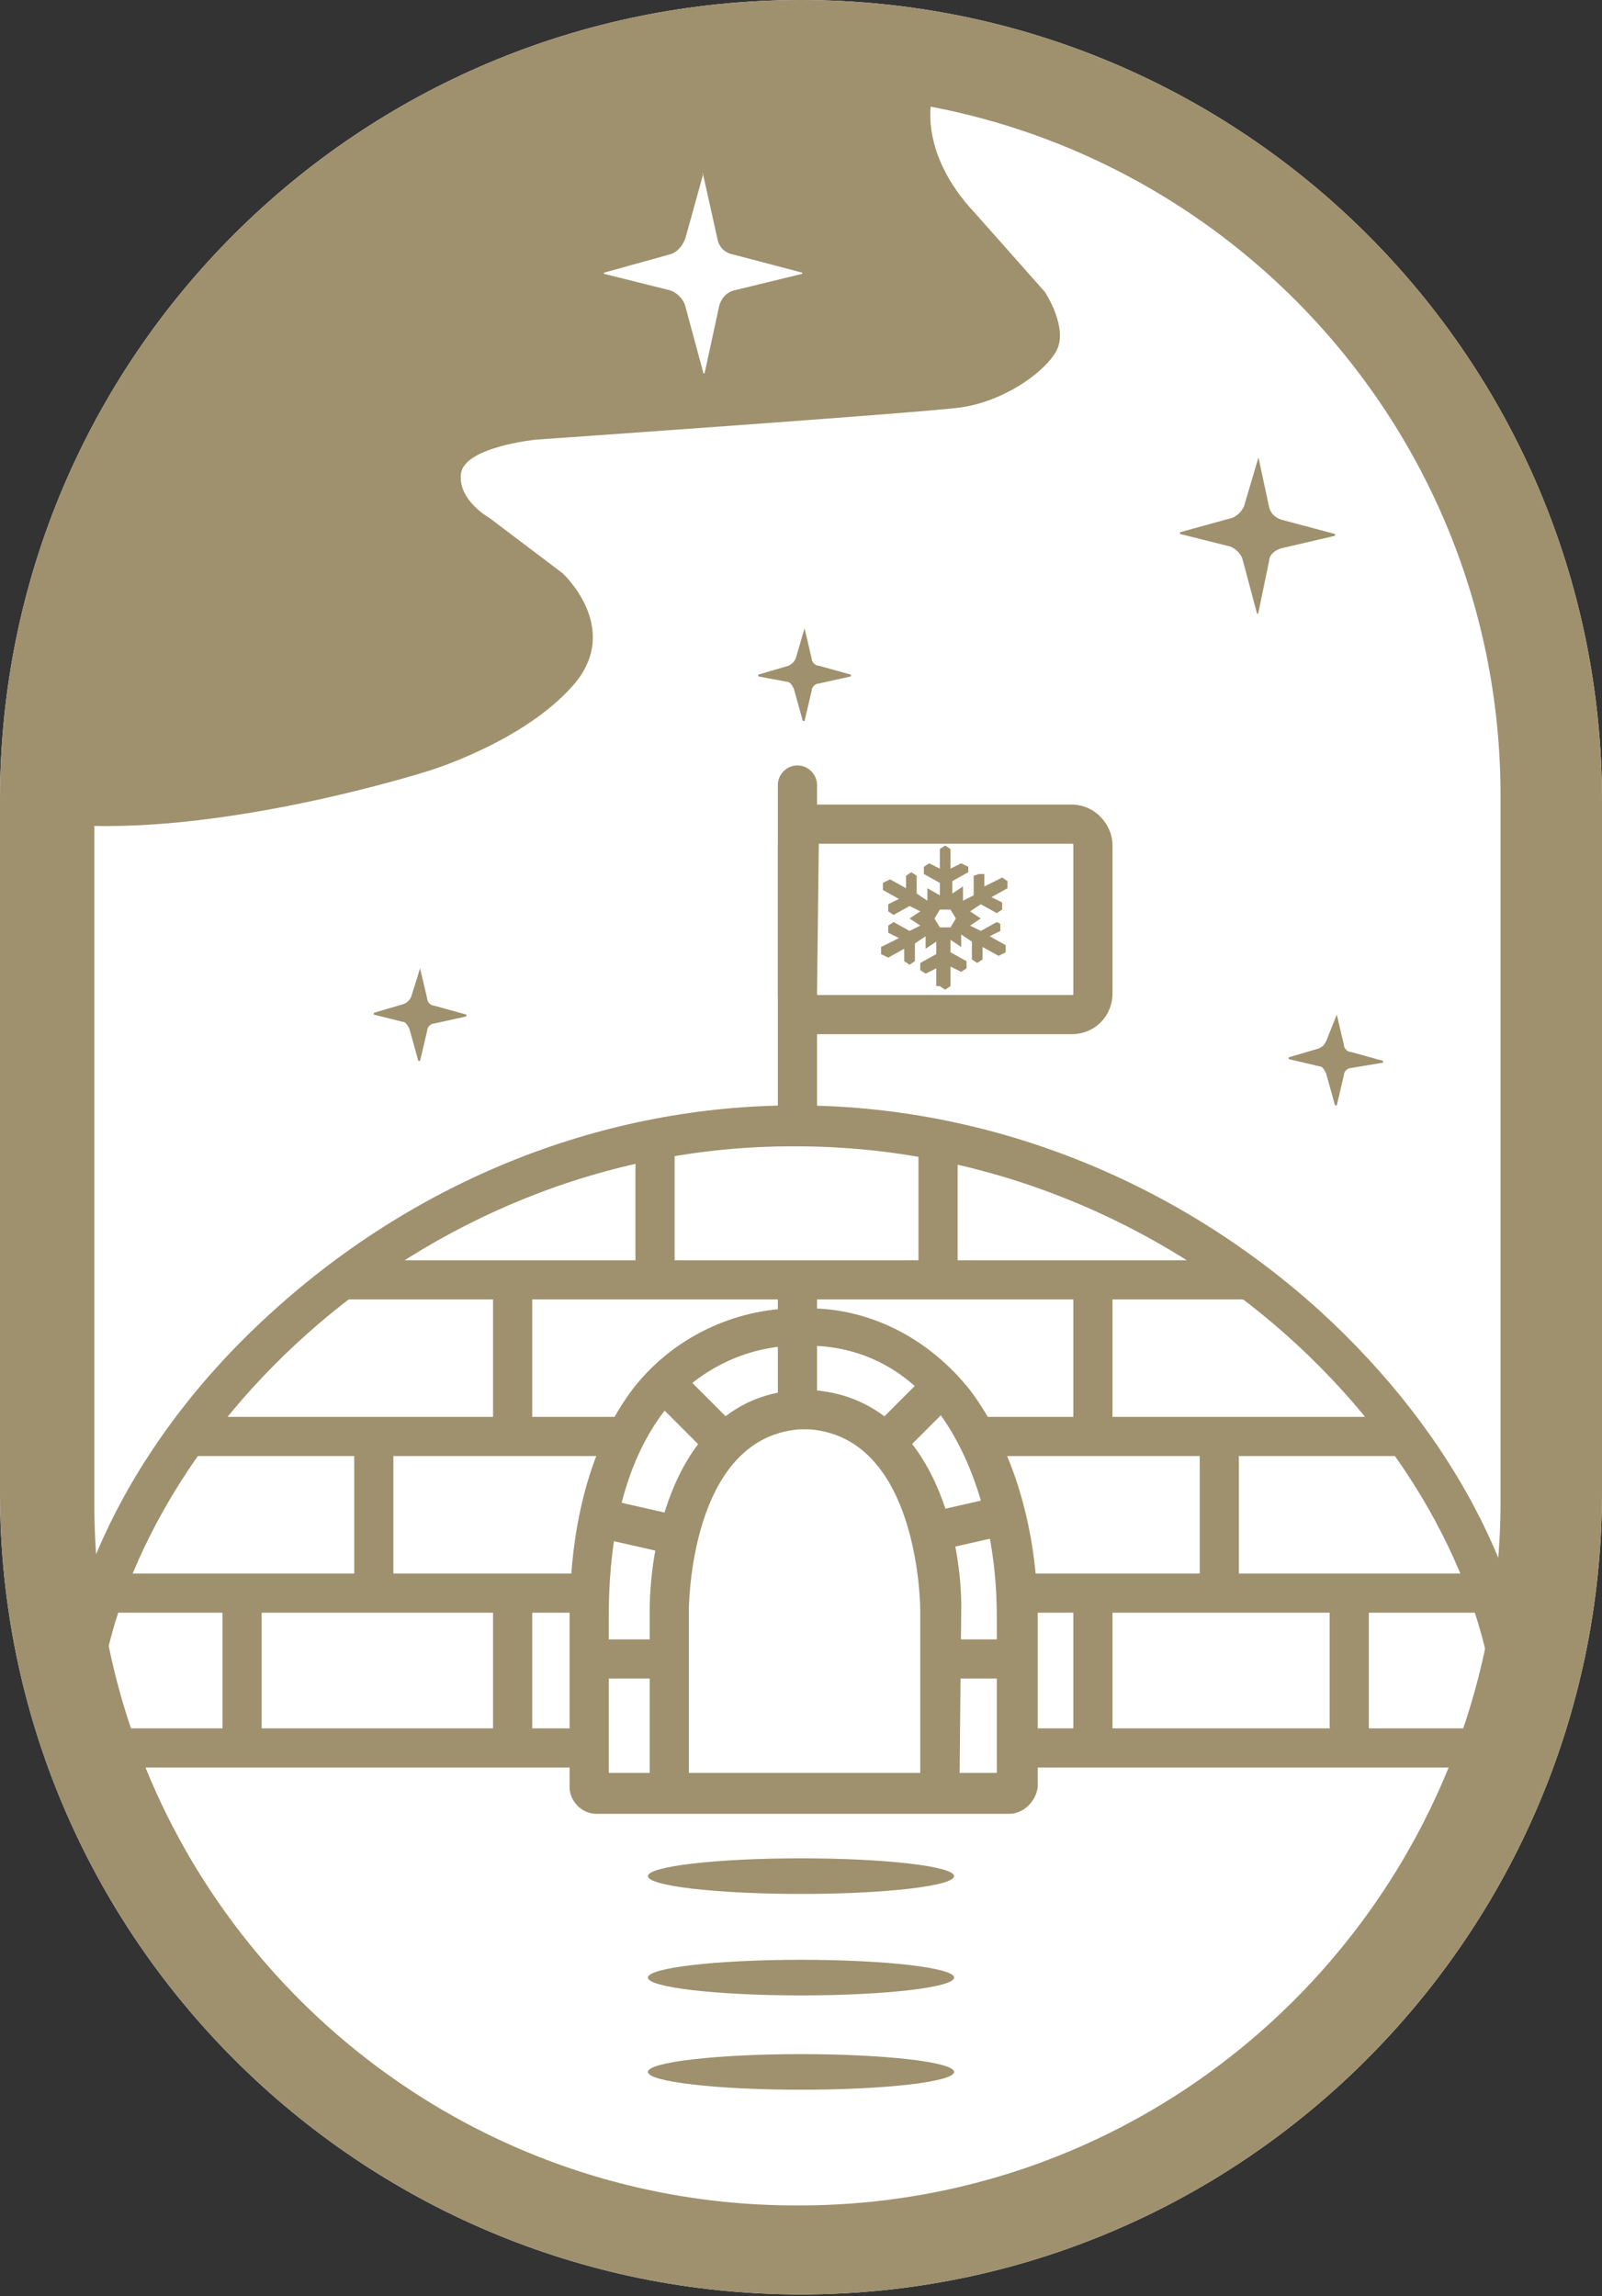 <?xml version="1.0" encoding="utf-8"?>
<!-- Generator: Adobe Illustrator 24.3.0, SVG Export Plug-In . SVG Version: 6.00 Build 0)  -->
<svg version="1.1" id="Layer_1" xmlns="http://www.w3.org/2000/svg" xmlns:xlink="http://www.w3.org/1999/xlink" x="0px" y="0px"
	 width="90px" height="129px" viewBox="0 0 90 129" style="enable-background:new 0 0 90 129;" xml:space="preserve">
<rect x="0" y="0" width="90" height="129" fill="#333333" stroke="none"/>
<style type="text/css">
	.st0{fill:#FFFFFF;}
	.st1{fill:#9F916E;}
</style>
<g>
	<g>
		<g>
			<g>
				<path class="st0" d="M45,128.9L45,128.9c-24.8,0-45-20.1-45-45v-39C0,20.1,20.1,0,45,0l0,0c24.8,0,45,20.1,45,45v39
					C89.9,108.7,69.8,128.9,45,128.9z"/>
			</g>
			<g>
				<path class="st1" d="M45,128.9L45,128.9c-24.8,0-45-20.1-45-45v-39C0,20.1,20.1,0,45,0l0,0c24.8,0,45,20.1,45,45v39
					C89.9,108.7,69.8,128.9,45,128.9z"/>
			</g>
			<g>
				<path class="st0" d="M44.9,123.9h-0.2c-21.7,0-39.4-17.6-39.4-39.4V44.7C5.3,23,22.9,5.3,44.7,5.3h0.2
					c21.7,0,39.4,17.6,39.4,39.4v39.8C84.2,106.3,66.6,123.9,44.9,123.9z"/>
			</g>
		</g>
	</g>
	<g>
		<path class="st1" d="M52.4,5.3c0,0-1,3.1,2.4,6.7l3.9,4.4c0,0,1.4,2.1,0.6,3.4c-0.8,1.3-3.1,2.8-5.4,3.1s-23.8,1.8-23.8,1.8
			s-4,0.4-4.2,1.9s1.6,2.5,1.6,2.5l4.1,3.1c0,0,3.4,3.1,0.6,6.3c-2.8,3.2-8.1,4.8-8.1,4.8s-10.3,3.3-18.9,3.1l-2.5-8l6.7-17
			L21.1,8.6l12.8-5.1L51.4,2L52.4,5.3z"/>
	</g>
	<g>
		<path class="st0" d="M39.5,9.8l0.8,3.6c0.1,0.5,0.4,0.8,0.9,0.9l3.8,1c0.1,0,0.1,0.1,0,0.1l-3.7,0.9c-0.5,0.1-0.8,0.5-0.9,0.9
			l-0.8,3.7c0,0.1-0.1,0.1-0.1,0l-1-3.7c-0.1-0.4-0.5-0.8-0.9-0.9L34,15.4c-0.1,0-0.1-0.1,0-0.1l3.6-1c0.4-0.1,0.7-0.4,0.9-0.9
			L39.5,9.8C39.4,9.7,39.5,9.7,39.5,9.8z"/>
	</g>
	<g>
		<path class="st1" d="M70.7,25.7l0.6,2.8c0.1,0.4,0.4,0.6,0.7,0.7l3,0.8v0.1l-3,0.7c-0.4,0.1-0.7,0.4-0.7,0.7l-0.6,2.9
			c0,0.1-0.1,0.1-0.1,0l-0.8-3c-0.1-0.3-0.4-0.6-0.7-0.7L66.3,30v-0.1l2.9-0.8c0.3-0.1,0.6-0.4,0.7-0.7L70.7,25.7
			C70.6,25.7,70.7,25.7,70.7,25.7z"/>
	</g>
	<g>
		<path class="st1" d="M45.2,35.3l0.4,1.7c0,0.2,0.2,0.4,0.4,0.4l1.8,0.5c0,0,0,0,0,0.1L46,38.4c-0.2,0-0.4,0.2-0.4,0.4l-0.4,1.7
			c0,0,0,0-0.1,0l-0.5-1.8c-0.1-0.2-0.2-0.4-0.4-0.4L42.6,38c0,0,0,0,0-0.1l1.7-0.5c0.2-0.1,0.3-0.2,0.4-0.4L45.2,35.3
			C45.1,35.3,45.2,35.3,45.2,35.3z"/>
	</g>
	<g>
		<path class="st1" d="M23.6,54.4l0.4,1.7c0,0.2,0.2,0.4,0.4,0.4l1.8,0.5c0,0,0,0,0,0.1l-1.8,0.4c-0.2,0-0.4,0.2-0.4,0.4l-0.4,1.7
			c0,0,0,0-0.1,0L23,57.8c-0.1-0.2-0.2-0.4-0.4-0.4L21,57c0,0,0,0,0-0.1l1.7-0.5c0.2-0.1,0.3-0.2,0.4-0.4L23.6,54.4L23.6,54.4z"/>
	</g>
	<g>
		<path class="st1" d="M75.1,57l0.4,1.7c0,0.2,0.2,0.4,0.4,0.4l1.8,0.5c0,0,0,0,0,0.1L75.9,60c-0.2,0-0.4,0.2-0.4,0.4l-0.4,1.7
			c0,0,0,0-0.1,0l-0.5-1.8c-0.1-0.2-0.2-0.4-0.4-0.4l-1.7-0.4c0,0,0,0,0-0.1l1.7-0.5c0.2-0.1,0.3-0.2,0.4-0.4L75.1,57
			C75,57,75.1,57,75.1,57z"/>
	</g>
</g>
<g>
	<path class="st1" d="M86.4,99.3H3.1v-1.1c0-8.6,4.5-17.6,12.3-24.6c8.2-7.4,18.6-11.5,29.3-11.5s21.2,4.1,29.4,11.5
		c7.8,7.1,12.3,16,12.3,24.6V99.3z M5.4,97.1h78.7c-0.8-15.4-17.7-32.7-39.4-32.7C23.1,64.3,6.2,81.7,5.4,97.1z"/>
</g>
<g>
	<path class="st1" d="M44.8,64.3c-0.6,0-1.1-0.5-1.1-1.1V44.1c0-0.6,0.5-1.1,1.1-1.1s1.1,0.5,1.1,1.1v19.1
		C45.9,63.8,45.4,64.3,44.8,64.3z"/>
</g>
<g>
	<path class="st1" d="M60.2,58.1H46c-1.3,0-2.3-1.1-2.3-2.3v-8.3c0-1.3,1.1-2.3,2.3-2.3h14.2c1.3,0,2.3,1.1,2.3,2.3v8.3
		C62.5,57.1,61.5,58.1,60.2,58.1z M46,47.4C45.9,47.4,45.9,47.4,46,47.4l-0.1,8.4c0,0.1,0,0.1,0.1,0.1h14.2c0.1,0,0.1,0,0.1-0.1
		v-8.3c0-0.1,0-0.1-0.1-0.1C60.2,47.4,46,47.4,46,47.4z"/>
</g>
<g>
	<rect x="19.2" y="70.8" class="st1" width="51.3" height="2.2"/>
</g>
<g>
	<rect x="10.6" y="79.6" class="st1" width="68.9" height="2.2"/>
</g>
<g>
	<rect x="5.8" y="88.4" class="st1" width="77.9" height="2.2"/>
</g>
<g>
	<rect x="43.7" y="71.9" class="st1" width="2.2" height="8.6"/>
</g>
<g>
	<rect x="60.3" y="72.6" class="st1" width="2.2" height="7.9"/>
</g>
<g>
	<rect x="27.7" y="72.6" class="st1" width="2.2" height="7.9"/>
</g>
<g>
	<rect x="43.7" y="89.2" class="st1" width="2.2" height="8.6"/>
</g>
<g>
	<rect x="60.3" y="89.8" class="st1" width="2.2" height="7.9"/>
</g>
<g>
	<rect x="74.7" y="89.8" class="st1" width="2.2" height="7.9"/>
</g>
<g>
	<rect x="27.7" y="89.8" class="st1" width="2.2" height="7.9"/>
</g>
<g>
	<rect x="12.5" y="89.8" class="st1" width="2.2" height="7.9"/>
</g>
<g>
	<rect x="35.7" y="81" class="st1" width="2.2" height="8.6"/>
</g>
<g>
	<rect x="51.6" y="81.6" class="st1" width="2.2" height="7.9"/>
</g>
<g>
	<rect x="67.4" y="81.6" class="st1" width="2.2" height="7.9"/>
</g>
<g>
	<rect x="19.9" y="81.6" class="st1" width="2.2" height="7.9"/>
</g>
<g>
	<rect x="51.6" y="63.2" class="st1" width="2.2" height="8.6"/>
</g>
<g>
	<rect x="35.7" y="63.8" class="st1" width="2.2" height="7.9"/>
</g>
<g>
	<path class="st1" d="M52.8,55.4l0.3,0.2l0.3-0.2v-1.1l0.6,0.3l0.3-0.2V54l-0.9-0.5v-0.7l0.6,0.4v-0.7l0.6,0.4v1l0.3,0.2l0.3-0.2
		v-0.7l0.9,0.5l0.4-0.2v-0.4l-0.9-0.5l0.6-0.3v-0.4L56,51.8l-0.9,0.5L54.5,52l0.6-0.4l-0.6-0.4l0.6-0.4l0.9,0.5l0.3-0.2v-0.4
		l-0.6-0.3l0.9-0.5v-0.4l-0.3-0.2l-1,0.5v-0.7l-0.3,0l-0.3,0.1v1.1l-0.6,0.3v-0.8l-0.6,0.4v-0.7l0.9-0.5v-0.3L54,48.5l-0.6,0.3v-1.1
		l-0.3-0.2l-0.3,0.2v1.1l-0.6-0.3l-0.3,0.2v0.4l0.9,0.5v0.7l-0.7-0.4v0.7l-0.6-0.4v-1L51.2,49l-0.3,0.2v0.7L50,49.4l-0.4,0.2V50
		l0.9,0.5l-0.6,0.3v0.4l0.3,0.2l0.9-0.5l0.6,0.3l-0.6,0.4l0.6,0.4l0,0l-0.6,0.3l-0.9-0.5L49.9,52v0.4l0.6,0.3l-1,0.5v0.4l0.4,0.2
		l0.9-0.5V54l0.3,0.2l0.3-0.2v-1l0.6-0.4v0.7l0.6-0.4v0.7l-0.9,0.5v0.4l0.3,0.2l0.6-0.3v1H52.8z M52.5,51.6l0.3-0.5h0.6l0.3,0.5
		l-0.3,0.5h-0.6L52.5,51.6z"/>
</g>
<g>
	<ellipse class="st1" cx="45" cy="105.4" rx="8.6" ry="1"/>
</g>
<g>
	<ellipse class="st1" cx="45" cy="111.1" rx="8.6" ry="1"/>
</g>
<g>
	<ellipse class="st1" cx="45" cy="116.4" rx="8.6" ry="1"/>
</g>
<g>
	<polygon class="st0" points="54.9,100.8 57.1,99.6 57.1,86.8 52.2,78 47.2,74.6 42.6,74.6 35.6,79.9 32.6,87.2 32.2,96.5 
		32.7,101.1 	"/>
</g>
<g>
	<path class="st1" d="M56.7,101.9H33.5c-0.8,0-1.5-0.7-1.5-1.5v-9.5c0-3.7,0.6-8.9,3.5-12.8c2.2-2.9,5.7-4.6,9.3-4.6l0,0h0.6l0,0
		c3.5,0,6.8,1.7,9.1,4.6c2.4,3.2,3.8,7.8,3.8,12.8v9.5C58.2,101.2,57.5,101.9,56.7,101.9z M34.2,99.6H56v-8.8
		c0-4.5-1.2-8.7-3.3-11.5c-1.8-2.4-4.4-3.7-7.3-3.7l0,0h-0.6l0,0c-2.9,0-5.7,1.4-7.5,3.7c-2.6,3.4-3.1,8.1-3.1,11.5
		C34.2,90.8,34.2,99.6,34.2,99.6z"/>
</g>
<g>
	<path class="st1" d="M53.9,100.8h-2.2V90.5c0-0.1,0-9.7-6.2-10.2h-0.6c-6.2,0.5-6.2,10.1-6.2,10.2v10.3h-2.2V90.5
		c0-4.1,1.6-12,8.3-12.4h0.1h0.8c6.7,0.5,8.4,8.4,8.3,12.5L53.9,100.8L53.9,100.8z"/>
</g>
<g>
	<rect x="43.7" y="75.1" class="st1" width="2.2" height="4.1"/>
</g>
<g>
	
		<rect x="49.3" y="78.4" transform="matrix(0.707 -0.707 0.707 0.707 -41.168 59.565)" class="st1" width="4.1" height="2.2"/>
</g>
<g>
	<rect x="53" y="92.1" class="st1" width="4.1" height="2.2"/>
</g>
<g>
	<rect x="33" y="92.1" class="st1" width="4.1" height="2.2"/>
</g>
<g>
	
		<rect x="52.1" y="84.6" transform="matrix(0.975 -0.221 0.221 0.975 -17.57 14.055)" class="st1" width="4.1" height="2.2"/>
</g>
<g>
	<rect x="35" y="83.7" transform="matrix(0.221 -0.975 0.975 0.221 -55.494 102.066)" class="st1" width="2.2" height="4.1"/>
</g>
<g>
	
		<rect x="38.1" y="77.5" transform="matrix(0.707 -0.707 0.707 0.707 -44.758 51.025)" class="st1" width="2.2" height="4.1"/>
</g>
</svg>
